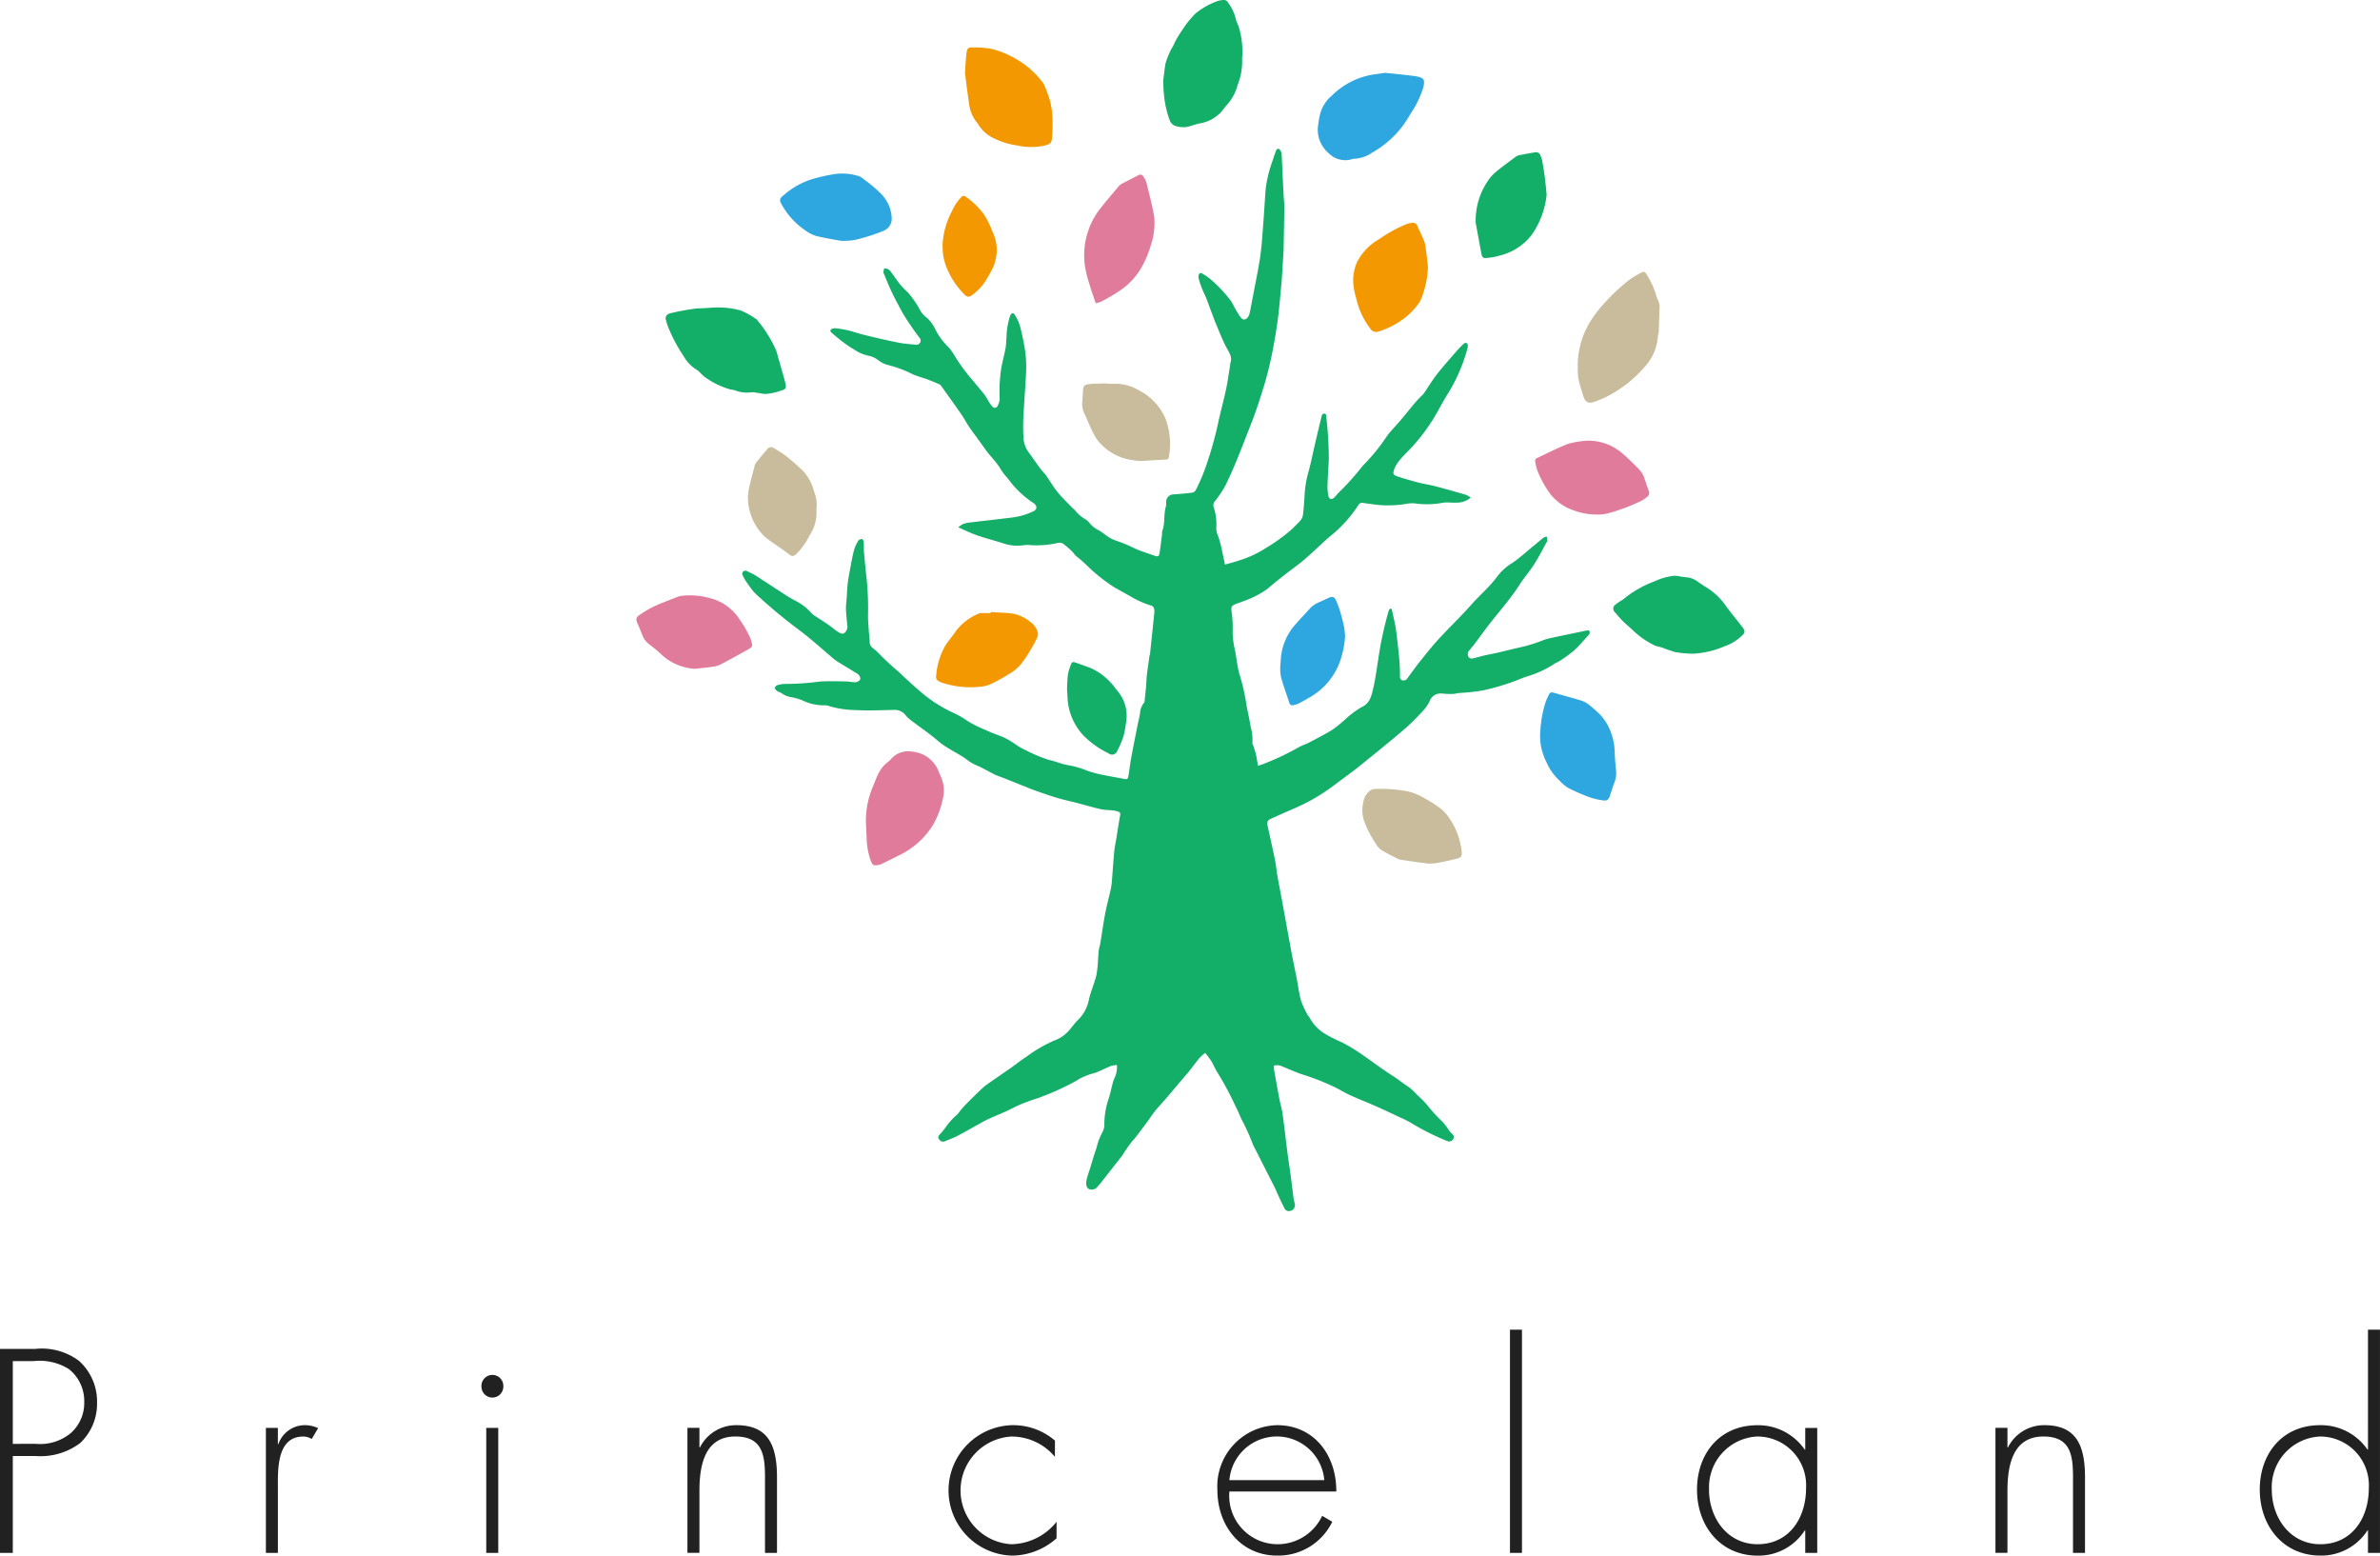 <svg xmlns="http://www.w3.org/2000/svg" xmlns:xlink="http://www.w3.org/1999/xlink" width="183.647" height="120" viewBox="0 0 183.647 120"><defs><clipPath id="a"><rect width="183.647" height="120" fill="none"/></clipPath></defs><g clip-path="url(#a)"><path d="M.987,110.455H0V94.719H2.735a4.792,4.792,0,0,1,3.353.918,4.2,4.2,0,0,1,1.4,3.234,4.158,4.158,0,0,1-1.3,3.11,5.087,5.087,0,0,1-3.455,1H.987Zm1.79-8.411a3.7,3.7,0,0,0,2.716-.856A3.109,3.109,0,0,0,6.5,98.83a3.154,3.154,0,0,0-1.173-2.545,4.241,4.241,0,0,0-2.713-.626H.987v6.386Z" transform="translate(0 9.336)" fill="#212121"/><path d="M19.6,101.537h.04a2.161,2.161,0,0,1,2.057-1.461,2.383,2.383,0,0,1,1.01.23l-.494.835a1.264,1.264,0,0,0-.658-.188c-2.077,0-1.953,2.629-1.953,4.048v4.926h-.926v-9.642H19.6Z" transform="translate(1.841 9.864)" fill="#212121"/><path d="M35.505,97.418a.844.844,0,1,1-1.687,0,.844.844,0,1,1,1.687,0m-.391,12.855h-.926v-9.642h.926Z" transform="translate(3.333 9.518)" fill="#212121"/><path d="M49.211,101.788h.041a3.11,3.11,0,0,1,2.819-1.712c2.447,0,3.125,1.545,3.125,4.027v5.824H54.27V104.1c0-1.731-.2-3.151-2.283-3.151-2.386,0-2.776,2.254-2.776,4.215v4.759h-.926v-9.642h.926Z" transform="translate(4.759 9.864)" fill="#212121"/><path d="M74.833,102.518a4.356,4.356,0,0,0-3.353-1.565,4.16,4.16,0,0,0-.02,8.306,4.548,4.548,0,0,0,3.5-1.731V108.8a5.2,5.2,0,0,1-3.455,1.336,5.032,5.032,0,0,1,.02-10.06,4.947,4.947,0,0,1,3.312,1.19Z" transform="translate(6.567 9.864)" fill="#212121"/><path d="M86.435,105.19a3.737,3.737,0,0,0,3.805,4.069,3.8,3.8,0,0,0,3.353-2.191l.781.459a4.628,4.628,0,0,1-4.257,2.608c-2.819,0-4.608-2.317-4.608-5.05a4.719,4.719,0,0,1,4.608-5.009c2.879,0,4.585,2.338,4.566,5.114Zm7.322-.877a3.674,3.674,0,0,0-7.322,0Z" transform="translate(8.429 9.864)" fill="#212121"/><rect width="0.926" height="17.218" transform="translate(116.513 102.573)" fill="#212121"/><path d="M128.474,109.927h-.926V108.2h-.041a4.241,4.241,0,0,1-3.62,1.94c-2.879,0-4.69-2.275-4.69-5.092s1.788-4.968,4.648-4.968a4.356,4.356,0,0,1,3.662,1.879h.041v-1.67h.926Zm-8.351-4.883c0,2.213,1.44,4.215,3.744,4.215,2.427,0,3.743-2,3.743-4.32a3.757,3.757,0,0,0-3.8-3.987,3.912,3.912,0,0,0-3.682,4.091" transform="translate(11.749 9.864)" fill="#212121"/><path d="M141.085,101.788h.041a3.109,3.109,0,0,1,2.819-1.712c2.447,0,3.125,1.545,3.125,4.027v5.824h-.926V104.1c0-1.731-.2-3.151-2.283-3.151-2.386,0-2.776,2.254-2.776,4.215v4.759h-.926v-9.642h.926Z" transform="translate(13.815 9.864)" fill="#212121"/><path d="M167.075,108.856h-.041a4.236,4.236,0,0,1-3.62,1.94c-2.879,0-4.689-2.274-4.689-5.092s1.788-4.967,4.647-4.967a4.355,4.355,0,0,1,3.662,1.879h.041V93.371H168v17.218h-.926Zm.063-3.256a3.756,3.756,0,0,0-3.805-3.986,3.911,3.911,0,0,0-3.681,4.09c0,2.213,1.439,4.216,3.744,4.216,2.427,0,3.743-2,3.743-4.321" transform="translate(15.645 9.203)" fill="#212121"/><path d="M68.809,39.656c.53.227.959.443,1.411.6.635.219,1.285.393,1.93.586a3.4,3.4,0,0,0,1.719.186,2.2,2.2,0,0,1,.57,0,7.389,7.389,0,0,0,2-.166.616.616,0,0,1,.43.035,6.271,6.271,0,0,1,.72.616c.129.121.213.3.356.392a11.338,11.338,0,0,1,1.012.906,13.428,13.428,0,0,0,1.858,1.448c.405.234.816.457,1.225.686a7.34,7.34,0,0,0,1.691.756.3.3,0,0,1,.168.178.832.832,0,0,1,.035.337c-.107,1.06-.22,2.119-.332,3.179-.007.063-.037.122-.046.185-.068.489-.141.977-.2,1.467-.033.276-.033.555-.058.833-.027.327-.062.654-.1.98-.012.112,0,.263-.064.326a1.394,1.394,0,0,0-.306.839c-.06.324-.142.645-.205.969-.166.835-.334,1.67-.488,2.507-.079.436-.123.88-.2,1.317-.045.266-.107.287-.363.234-.432-.089-.869-.154-1.3-.246a9.391,9.391,0,0,1-1.472-.365,7.009,7.009,0,0,0-1.519-.444c-.508-.079-.989-.311-1.5-.408a12.528,12.528,0,0,1-1.743-.729,4.816,4.816,0,0,1-.823-.477,6.94,6.94,0,0,0-.945-.551c-.445-.178-.9-.328-1.333-.54a9.053,9.053,0,0,1-1.425-.707,6.637,6.637,0,0,0-1.081-.623,10.608,10.608,0,0,1-2.311-1.439c-.664-.547-1.293-1.135-1.916-1.729a20.732,20.732,0,0,1-1.531-1.417,3.429,3.429,0,0,0-.45-.4.6.6,0,0,1-.258-.519c.008-.277-.048-.555-.066-.833-.026-.43-.073-.861-.058-1.29a22.507,22.507,0,0,0-.152-3.114c-.057-.555-.116-1.108-.161-1.663-.019-.253,0-.509-.015-.761-.008-.087-.076-.232-.132-.239a.335.335,0,0,0-.282.111,3.063,3.063,0,0,0-.345.756c-.136.54-.229,1.091-.333,1.639-.059.311-.119.623-.151.938-.042.4-.056.811-.085,1.216a6.6,6.6,0,0,0-.049.718c.015.417.062.833.1,1.248a.633.633,0,0,1-.216.618c-.2.134-.383-.027-.56-.123a.747.747,0,0,1-.09-.068c-.233-.176-.457-.36-.7-.524-.322-.221-.657-.423-.981-.639a1.593,1.593,0,0,1-.256-.224,3.958,3.958,0,0,0-1.135-.879,10.015,10.015,0,0,1-.982-.58c-.725-.465-1.442-.945-2.169-1.408-.191-.122-.405-.208-.609-.311a.252.252,0,0,0-.345.035c-.1.12-.052.236.014.353a3.3,3.3,0,0,0,.163.3c.2.29.4.586.623.857a6.178,6.178,0,0,0,.547.524c.12.112.239.223.364.33.313.272.626.547.947.812.338.281.683.555,1.03.826.449.35.914.682,1.355,1.045.584.48,1.151.982,1.728,1.473a4.182,4.182,0,0,0,.471.376c.536.336,1.086.653,1.62.993a.475.475,0,0,1,.186.3c.023.157-.112.247-.248.3a.524.524,0,0,1-.222.031c-.214-.015-.428-.059-.642-.062-.66-.009-1.32-.036-1.979.005a20.348,20.348,0,0,1-2.612.185,2.231,2.231,0,0,0-.677.092.333.333,0,0,0-.214.218c-.005.076.107.179.19.238.112.078.258.109.366.191a1.663,1.663,0,0,0,.7.28,4.838,4.838,0,0,1,.834.233,3.863,3.863,0,0,0,1.767.4.87.87,0,0,1,.335.058,7.427,7.427,0,0,0,2.065.308c.971.053,1.948.007,2.922-.012a1.042,1.042,0,0,1,.9.393,2.287,2.287,0,0,0,.379.371c.714.546,1.464,1.051,2.147,1.636.739.634,1.658.976,2.41,1.582a4.422,4.422,0,0,0,.777.389c.426.219.849.444,1.274.666a.888.888,0,0,0,.108.037c.2.075.4.146.6.225.564.224,1.125.452,1.687.676.247.1.5.2.747.286.538.186,1.077.377,1.623.538.486.144.982.246,1.473.374.625.163,1.246.349,1.876.49.4.09.831.034,1.237.156.233.069.268.109.224.345-.059.323-.11.648-.163.973-.041.25-.077.5-.118.751-.056.338-.134.673-.166,1.013-.078.834-.127,1.671-.2,2.5a6.224,6.224,0,0,1-.145.747c-.12.532-.264,1.059-.363,1.6-.14.747-.244,1.5-.368,2.252-.032.188-.094.37-.121.558-.03.213-.031.431-.051.645a8.61,8.61,0,0,1-.135,1.277c-.158.636-.435,1.245-.577,1.883a2.975,2.975,0,0,1-.855,1.569c-.246.236-.437.528-.666.784a2.7,2.7,0,0,1-1.145.785,11.1,11.1,0,0,0-2.16,1.258c-.4.249-.757.55-1.14.818-.642.449-1.292.888-1.931,1.34a4.611,4.611,0,0,0-.483.42c-.258.243-.511.491-.761.74-.205.205-.412.41-.606.625-.16.178-.285.392-.459.553a5.085,5.085,0,0,0-.813.891,4.43,4.43,0,0,1-.426.534c-.2.21-.222.277-.105.45a.352.352,0,0,0,.468.134c.338-.14.684-.269,1.008-.439.628-.332,1.244-.689,1.866-1.033.177-.1.357-.19.542-.272.428-.191.861-.369,1.289-.562.38-.174.748-.379,1.135-.538.445-.183.9-.347,1.36-.491a20.321,20.321,0,0,0,2.812-1.267c.148-.071.278-.18.426-.25a7.164,7.164,0,0,1,.662-.28c.188-.069.391-.1.577-.178.376-.155.739-.337,1.116-.489a2.157,2.157,0,0,1,.45-.073,1.935,1.935,0,0,1-.151.941,2.074,2.074,0,0,0-.17.464c-.1.355-.17.714-.271,1.067a6.231,6.231,0,0,0-.375,2.048,1.277,1.277,0,0,1-.181.724,4.889,4.889,0,0,0-.425,1.163c-.2.56-.361,1.132-.537,1.7a7.053,7.053,0,0,0-.23.762c-.089.45.044.807.5.732a.459.459,0,0,0,.238-.105,4.7,4.7,0,0,0,.4-.449c.394-.5.783-1,1.173-1.5.165-.209.336-.414.49-.631a10.165,10.165,0,0,1,.714-1.027c.371-.4.673-.855,1.006-1.284.27-.35.506-.727.781-1.074.244-.308.522-.589.778-.888.454-.528.9-1.062,1.351-1.593.131-.155.269-.3.4-.46.3-.379.583-.768.888-1.141a3.855,3.855,0,0,1,.434-.384,7.668,7.668,0,0,1,.471.629c.177.292.3.618.486.9a23.411,23.411,0,0,1,1.3,2.408c.189.374.363.755.523,1.14a16.076,16.076,0,0,1,.773,1.648,5.33,5.33,0,0,0,.378.827c.472.938.952,1.873,1.425,2.811.114.225.2.462.313.691.154.331.307.664.479.987a.373.373,0,0,0,.234.158.466.466,0,0,0,.527-.588c-.026-.123-.068-.244-.085-.368-.076-.578-.141-1.156-.218-1.732-.082-.614-.182-1.227-.261-1.842-.126-.981-.232-1.964-.367-2.945-.051-.375-.169-.742-.241-1.115-.149-.785-.289-1.573-.428-2.36a1.68,1.68,0,0,1,0-.269.9.9,0,0,1,.606.051c.6.239,1.178.516,1.8.7a17.741,17.741,0,0,1,2.154.854c.441.193.846.464,1.283.664.669.305,1.356.57,2.028.868.649.288,1.29.592,1.932.894a7.056,7.056,0,0,1,.777.394,18.981,18.981,0,0,0,2.717,1.366.571.571,0,0,0,.143.052.351.351,0,0,0,.39-.174.291.291,0,0,0-.087-.4,1.906,1.906,0,0,1-.242-.288,6.375,6.375,0,0,0-.487-.634,12.467,12.467,0,0,1-1.173-1.281,7.482,7.482,0,0,0-.8-.81,4.294,4.294,0,0,0-.665-.618c-.428-.267-.813-.6-1.241-.865-.865-.546-1.678-1.179-2.525-1.754a14.245,14.245,0,0,0-1.337-.8,11,11,0,0,1-1.223-.606,3.22,3.22,0,0,1-1.293-1.3c-.034-.079-.114-.137-.154-.215a6.748,6.748,0,0,1-.512-1.092c-.154-.547-.22-1.119-.328-1.68-.134-.684-.28-1.367-.409-2.052-.257-1.384-.506-2.77-.76-4.155-.111-.6-.231-1.194-.335-1.794-.067-.387-.1-.781-.175-1.166-.18-.88-.382-1.754-.57-2.633-.07-.328-.018-.442.278-.578q.9-.412,1.806-.8A14.4,14.4,0,0,0,97.3,59.908c.417-.29.82-.6,1.226-.9.356-.265.717-.526,1.062-.8q1.16-.928,2.309-1.872c.527-.435,1.058-.87,1.568-1.327a14.827,14.827,0,0,0,1.076-1.076,3.315,3.315,0,0,0,.629-.85.889.889,0,0,1,.926-.613c.125,0,.249.022.377.027A5.237,5.237,0,0,0,107,52.5c.151-.009.3-.055.448-.07a16.8,16.8,0,0,0,1.814-.194,18.021,18.021,0,0,0,2.479-.724c.308-.115.61-.25.922-.352a7.811,7.811,0,0,0,2.139-.983c.123-.087.278-.129.4-.214a10.623,10.623,0,0,0,1.1-.8c.4-.355.74-.767,1.1-1.159.1-.111.211-.238.046-.411-.077.011-.164.019-.248.036-.857.177-1.714.353-2.568.538a4.693,4.693,0,0,0-.771.219,11.312,11.312,0,0,1-1.74.53c-.605.135-1.206.29-1.81.43-.307.07-.618.12-.924.191s-.611.169-.922.234a.318.318,0,0,1-.259-.081.431.431,0,0,1,.036-.554c.145-.176.294-.349.432-.532.4-.526.777-1.067,1.185-1.584.753-.957,1.564-1.868,2.226-2.9.363-.565.811-1.077,1.171-1.642s.649-1.147.969-1.724a.2.2,0,0,0,.037-.107c-.009-.093-.032-.186-.048-.278a.646.646,0,0,0-.236.068c-.289.227-.565.471-.85.7-.521.426-1.018.885-1.574,1.26a4.157,4.157,0,0,0-1.108.974c-.605.844-1.4,1.5-2.082,2.274-.8.905-1.676,1.737-2.494,2.624-.505.55-.969,1.139-1.438,1.723-.333.416-.64.854-.959,1.281a.345.345,0,0,1-.423.17c-.183-.069-.163-.223-.163-.382,0-.33-.012-.66-.035-.99-.026-.392-.069-.784-.113-1.175-.053-.479-.1-.96-.175-1.436s-.2-.968-.3-1.45c-.008-.033-.042-.059-.068-.1-.174.046-.182.2-.221.324a27.908,27.908,0,0,0-.783,3.72c-.115.7-.2,1.409-.367,2.1-.136.578-.237,1.163-.917,1.476a7.447,7.447,0,0,0-1.356,1.036,10.022,10.022,0,0,1-.927.727c-.575.349-1.174.656-1.769.968-.282.147-.6.233-.862.4a19.428,19.428,0,0,1-2.468,1.172c-.178.082-.371.134-.591.213-.062-.334-.107-.634-.175-.928-.051-.219-.133-.43-.2-.644-.021-.07-.073-.145-.06-.21a3.474,3.474,0,0,0-.129-1.2c-.081-.513-.193-1.023-.3-1.533a16.834,16.834,0,0,0-.537-2.448,4.034,4.034,0,0,1-.167-.7c-.069-.374-.122-.75-.185-1.125-.029-.163-.073-.322-.1-.484a5.488,5.488,0,0,1-.1-1.283,8.939,8.939,0,0,0-.093-1.364c-.032-.349,0-.425.314-.557.187-.078.384-.129.569-.21a7.261,7.261,0,0,0,1.857-.941q.626-.527,1.269-1.035c.528-.416,1.084-.8,1.6-1.237.646-.553,1.251-1.151,1.887-1.716A10.218,10.218,0,0,0,99.7,37.9a.292.292,0,0,1,.332-.129c.53.06,1.056.159,1.585.178a8.86,8.86,0,0,0,1.592-.083,3.017,3.017,0,0,1,.787-.067,6.676,6.676,0,0,0,2.2-.045,2.9,2.9,0,0,1,.57-.015,5.8,5.8,0,0,0,.648,0,1.619,1.619,0,0,0,.932-.381,1.646,1.646,0,0,0-.345-.209c-.8-.233-1.607-.462-2.416-.676-.415-.109-.845-.166-1.261-.274-.539-.141-1.078-.292-1.606-.469-.367-.122-.4-.2-.272-.565a2.175,2.175,0,0,1,.331-.591,7.929,7.929,0,0,1,.639-.706,14.291,14.291,0,0,0,2.283-2.99c.257-.454.505-.912.771-1.359a13.086,13.086,0,0,0,1.606-3.6,1.082,1.082,0,0,0,.048-.3.254.254,0,0,0-.1-.187.226.226,0,0,0-.2.043,6.094,6.094,0,0,0-.483.484q-.629.714-1.245,1.439c-.2.243-.4.491-.586.75-.269.384-.517.783-.78,1.171a2.514,2.514,0,0,1-.238.246c-.148.156-.3.308-.441.472-.376.447-.739.905-1.116,1.351-.344.408-.726.785-1.045,1.211a14.631,14.631,0,0,1-1.82,2.243.761.761,0,0,0-.1.115,19.672,19.672,0,0,1-1.836,2.037c-.112.12-.212.254-.331.368-.174.165-.382.123-.433-.111a3.423,3.423,0,0,1-.075-.827c.019-.671.07-1.341.1-2.013a27.9,27.9,0,0,0-.185-3.191c-.009-.13.032-.32-.16-.337s-.2.175-.233.3c-.167.665-.322,1.333-.478,2-.169.729-.317,1.465-.512,2.187a7.915,7.915,0,0,0-.291,1.647q-.041.819-.129,1.634a.878.878,0,0,1-.179.441c-.2.243-.444.453-.661.682a13.322,13.322,0,0,1-2.029,1.472,8.053,8.053,0,0,1-1.955.924c-.374.137-.765.229-1.2.355-.074-.346-.13-.642-.2-.934a8.814,8.814,0,0,0-.336-1.286,1.313,1.313,0,0,1-.13-.649,4.214,4.214,0,0,0-.209-1.578.439.439,0,0,1,.1-.443,8.706,8.706,0,0,0,.821-1.233c.748-1.528,1.335-3.127,1.959-4.708.376-.954.694-1.932.992-2.913.239-.787.442-1.586.608-2.392.189-.917.347-1.843.47-2.772.131-.979.2-1.965.3-2.949,0-.051.009-.1.012-.152q.066-1.081.132-2.163c.008-.126.008-.254.009-.381.019-1.015.043-2.031.051-3.047,0-.33-.044-.659-.059-.989-.052-1.04-.1-2.081-.147-3.12a.17.17,0,0,0-.009-.076c-.065-.1-.114-.25-.205-.283-.152-.054-.208.105-.25.224-.087.239-.171.479-.247.722a9.9,9.9,0,0,0-.517,2.106c-.076.949-.123,1.9-.2,2.851-.063.81-.109,1.624-.227,2.427-.152,1.016-.369,2.022-.558,3.032-.082.436-.164.873-.256,1.307a.772.772,0,0,1-.134.309c-.193.247-.4.244-.581-.012-.146-.205-.272-.426-.4-.644-.115-.2-.2-.412-.333-.6a10.572,10.572,0,0,0-1.564-1.662,4.082,4.082,0,0,0-.53-.371c-.105-.071-.238-.175-.339-.062a.441.441,0,0,0-.058.35,6.283,6.283,0,0,0,.26.791c.1.247.224.482.321.729.176.445.337.9.505,1.344.076.2.146.405.231.6.286.661.534,1.344.881,1.97.207.371.416.69.248,1.123a.856.856,0,0,0-.013.152c-.1.588-.175,1.18-.294,1.762-.147.709-.332,1.409-.5,2.114-.127.544-.235,1.092-.379,1.631-.167.625-.338,1.251-.551,1.861a14.116,14.116,0,0,1-.938,2.284.4.4,0,0,1-.261.18c-.464.058-.929.1-1.4.133a.586.586,0,0,0-.617.617,1.317,1.317,0,0,1-.011.3c-.2.622-.043,1.3-.288,1.913a.763.763,0,0,0-.008.189c-.064.5-.119,1.007-.2,1.509-.041.259-.115.292-.368.208-.4-.132-.787-.271-1.179-.411-.118-.043-.233-.1-.347-.146a11.019,11.019,0,0,0-1.4-.588,2.946,2.946,0,0,1-.921-.5c-.156-.109-.309-.225-.472-.319a2.3,2.3,0,0,1-.665-.5,1.385,1.385,0,0,0-.42-.382,2.682,2.682,0,0,1-.737-.649c-.088-.09-.188-.168-.276-.259-.367-.384-.756-.751-1.089-1.163-.317-.392-.569-.837-.862-1.25-.138-.2-.319-.363-.461-.556-.31-.42-.6-.855-.912-1.27a2.075,2.075,0,0,1-.393-1.17,14.9,14.9,0,0,1,0-1.6c.054-1.1.15-2.206.2-3.31a9.31,9.31,0,0,0-.055-1.632,18.366,18.366,0,0,0-.42-2.047,3.44,3.44,0,0,0-.406-.851c-.091-.155-.238-.125-.322.038a1.659,1.659,0,0,0-.063.18A5.541,5.541,0,0,0,72.526,25c-.029.278-.022.561-.074.835-.1.524-.242,1.038-.334,1.562A11.5,11.5,0,0,0,72,29.709a1.332,1.332,0,0,1-.161.575.232.232,0,0,1-.409.041,2.438,2.438,0,0,1-.267-.366,6.207,6.207,0,0,0-.338-.545c-.379-.473-.772-.934-1.161-1.4a13.555,13.555,0,0,1-1.2-1.7,3.579,3.579,0,0,0-.487-.633,5.1,5.1,0,0,1-.9-1.217A2.989,2.989,0,0,0,66.4,23.5a1.882,1.882,0,0,1-.51-.544,7.553,7.553,0,0,0-.837-1.264c-.137-.179-.319-.323-.473-.489a4.932,4.932,0,0,1-.375-.428c-.2-.274-.393-.559-.6-.834a.693.693,0,0,0-.222-.205c-.082-.043-.213-.082-.275-.045s-.062.174-.078.268a.227.227,0,0,0,.026.11c.171.409.335.822.519,1.225.161.355.338.7.522,1.047.207.391.409.788.648,1.158.336.521.691,1.032,1.066,1.525a.321.321,0,0,1-.287.538c-.416-.04-.836-.067-1.246-.143-.636-.118-1.268-.264-1.9-.413-.565-.135-1.134-.264-1.683-.444a7.19,7.19,0,0,0-1.335-.263.627.627,0,0,0-.263.025c-.178.054-.211.191-.074.308.27.23.538.462.822.675a7.883,7.883,0,0,0,.91.617,3.146,3.146,0,0,0,1.106.487,1.7,1.7,0,0,1,.756.339,2.121,2.121,0,0,0,.846.4,8.7,8.7,0,0,1,1.839.7,10.084,10.084,0,0,0,.966.33c.355.131.705.277,1.054.424a.433.433,0,0,1,.17.145c.528.74,1.059,1.481,1.578,2.229.193.28.347.588.539.869.27.4.558.779.839,1.168.141.2.283.389.421.587.38.553.885,1,1.226,1.591.2.336.489.614.718.932a7.424,7.424,0,0,0,1.813,1.664c.271.192.283.475-.018.618a5.457,5.457,0,0,1-.885.336,6.034,6.034,0,0,1-.9.166c-1.045.129-2.092.243-3.138.369a2.281,2.281,0,0,0-.517.116,2.057,2.057,0,0,0-.374.265" transform="translate(5.139 1.029)" fill="#13ae67"/><path d="M81.705,6.2c.016.37.007.7.051,1.028A7.675,7.675,0,0,0,82.2,9.264a.7.7,0,0,0,.464.458,2.082,2.082,0,0,0,.78.083c.372-.055.727-.226,1.1-.29a2.83,2.83,0,0,0,1.83-1.127,2.62,2.62,0,0,1,.243-.294,3.652,3.652,0,0,0,.835-1.565,4.823,4.823,0,0,0,.337-2.016,1.235,1.235,0,0,1,.018-.189,6.641,6.641,0,0,0-.3-2.33,3.774,3.774,0,0,1-.176-.416A3.5,3.5,0,0,0,86.706.2.368.368,0,0,0,86.33,0a2.647,2.647,0,0,0-.374.06,5.859,5.859,0,0,0-1.663.9,1.865,1.865,0,0,0-.324.321,6.977,6.977,0,0,0-.466.554c-.229.319-.448.644-.654.978a5.931,5.931,0,0,0-.368.709,5.8,5.8,0,0,0-.606,1.392c-.069.438-.118.879-.17,1.283" transform="translate(8.054 0)" fill="#13ae67"/><path d="M54.364,28.265a4.141,4.141,0,0,0,1.3-.266c.343-.079.42-.205.334-.548-.125-.5-.276-1-.416-1.5-.1-.342-.192-.683-.292-1.025a9.8,9.8,0,0,0-1.48-2.373.168.168,0,0,0-.054-.054,6.267,6.267,0,0,0-1.186-.667,6.247,6.247,0,0,0-1.6-.241c-.58-.023-1.164.081-1.745.067a17.829,17.829,0,0,0-2.124.384.3.3,0,0,0-.107.038.365.365,0,0,0-.218.47,4.731,4.731,0,0,0,.269.785,12.558,12.558,0,0,0,1.108,2.032,2.836,2.836,0,0,0,.992,1.023,1.466,1.466,0,0,1,.311.277c.092.086.179.179.279.257a6.193,6.193,0,0,0,1.907.959c.155.051.327.052.479.108a2.534,2.534,0,0,0,1.268.142.94.94,0,0,1,.265.016c.236.035.472.076.709.114" transform="translate(4.609 2.128)" fill="#13ae67"/><path d="M110.82,26.451a5.518,5.518,0,0,0,.056.9c.088.445.241.878.371,1.314.143.473.4.616.866.444a7.936,7.936,0,0,0,1.182-.52,9.591,9.591,0,0,0,2.757-2.248,3.818,3.818,0,0,0,.95-2.236c.006-.125.062-.248.067-.374.026-.646.042-1.292.066-1.937.013-.36-.218-.647-.287-.979a6.185,6.185,0,0,0-.743-1.571.23.23,0,0,0-.352-.108,7.153,7.153,0,0,0-1.005.605,16.137,16.137,0,0,0-2.088,2,8.752,8.752,0,0,0-1.069,1.518,6.573,6.573,0,0,0-.772,3.195" transform="translate(10.923 1.882)" fill="#c9bc9c"/><path d="M119.519,46.441a7.159,7.159,0,0,0,2.414-.584,3.514,3.514,0,0,0,1.258-.759c.292-.241.325-.4.093-.7-.416-.544-.859-1.068-1.263-1.62a5.03,5.03,0,0,0-1.529-1.455c-.2-.113-.378-.255-.572-.371a1.694,1.694,0,0,0-.924-.4,4.418,4.418,0,0,1-.636-.092,1.505,1.505,0,0,0-.414-.02,4.941,4.941,0,0,0-1.487.436,8.243,8.243,0,0,0-2.355,1.355,1.5,1.5,0,0,1-.224.144,3.827,3.827,0,0,0-.37.264.374.374,0,0,0-.056.618c.194.234.392.467.609.68.26.258.549.489.813.745a6.431,6.431,0,0,0,1.583,1.1c.22.112.487.127.717.223.28.116.569.2.851.3a8.7,8.7,0,0,0,1.494.136" transform="translate(11.169 3.985)" fill="#13ae67"/><path d="M67.779,5.312c.107.809.2,1.564.308,2.318a2.9,2.9,0,0,0,.568,1.437,1.346,1.346,0,0,1,.136.181,2.8,2.8,0,0,0,1.292,1.127,5.871,5.871,0,0,0,1.737.52,4.938,4.938,0,0,0,2.115.005c.423-.118.532-.183.562-.625a12.575,12.575,0,0,0,.036-1.481,6.762,6.762,0,0,0-.183-1.312,10.306,10.306,0,0,0-.456-1.249,1.438,1.438,0,0,0-.185-.288,6.915,6.915,0,0,0-1.236-1.227,7.63,7.63,0,0,0-2.5-1.24,6.318,6.318,0,0,0-1.549-.14c-.37-.036-.483.051-.528.428-.063.527-.082,1.06-.118,1.545" transform="translate(6.681 0.328)" fill="#f39800"/><path d="M97.743,5.116c-.472.076-.956.118-1.419.234a5.877,5.877,0,0,0-2.71,1.55,2.7,2.7,0,0,0-.866,1.36,6.725,6.725,0,0,0-.156.856,2.348,2.348,0,0,0,.793,2.182,1.789,1.789,0,0,0,1.849.467.593.593,0,0,1,.188-.025,2.6,2.6,0,0,0,1.283-.437,7.859,7.859,0,0,0,2.4-2.083c.22-.31.43-.628.618-.957a7.716,7.716,0,0,0,.971-2c.148-.624.083-.759-.556-.883-.049-.01-.1-.015-.151-.022-.277-.032-.554-.066-.832-.1-.466-.048-.932-.094-1.411-.143" transform="translate(9.125 0.504)" fill="#2ea7e0"/><path d="M60.877,59.522a5.583,5.583,0,0,0,.291,1.594c.148.419.2.516.771.369a.983.983,0,0,0,.174-.079c.511-.254,1.027-.5,1.531-.764A6.173,6.173,0,0,0,66,58.428a6.737,6.737,0,0,0,.758-2.021,2.579,2.579,0,0,0-.1-1.572c-.054-.142-.121-.279-.183-.417a2.4,2.4,0,0,0-2.085-1.638,1.748,1.748,0,0,0-1.642.583,1.484,1.484,0,0,1-.282.254,2.614,2.614,0,0,0-.731.962c-.147.306-.26.631-.393.945a6.566,6.566,0,0,0-.512,2.9c.018.367.033.735.049,1.1" transform="translate(5.995 5.202)" fill="#e17b9b"/><path d="M77.039,22.183a1.955,1.955,0,0,0,.4-.111,14.009,14.009,0,0,0,1.438-.846A5.34,5.34,0,0,0,80.6,19.374a7.857,7.857,0,0,0,.675-1.608,5.365,5.365,0,0,0,.28-2.249c-.156-.9-.392-1.78-.608-2.665a1.55,1.55,0,0,0-.226-.437.265.265,0,0,0-.39-.105c-.414.219-.837.424-1.252.643a.911.911,0,0,0-.267.208c-.535.643-1.089,1.272-1.589,1.942a5.863,5.863,0,0,0-1.039,4,8.409,8.409,0,0,0,.4,1.693c.125.449.292.888.458,1.385" transform="translate(7.508 1.209)" fill="#e17b9b"/><path d="M49.208,47.473c.492-.056.972-.1,1.448-.169a1.868,1.868,0,0,0,.577-.187c.662-.347,1.318-.709,1.971-1.074.5-.277.493-.283.328-.824a1.847,1.847,0,0,0-.1-.247,9.5,9.5,0,0,0-1.014-1.652A3.842,3.842,0,0,0,50.4,42.026a5.687,5.687,0,0,0-2.187-.187,1.025,1.025,0,0,0-.293.066c-.625.246-1.257.477-1.866.756a7.9,7.9,0,0,0-1.111.656c-.281.19-.3.336-.158.651.121.28.241.56.35.845a1.625,1.625,0,0,0,.542.764,8.977,8.977,0,0,1,.938.779,4.183,4.183,0,0,0,2.593,1.117" transform="translate(4.406 4.121)" fill="#e17b9b"/><path d="M111.771,30.951a6.818,6.818,0,0,0-1.38.229c-.815.312-1.594.718-2.386,1.088a.251.251,0,0,0-.171.3,4.711,4.711,0,0,0,.159.664,8.087,8.087,0,0,0,1.033,1.862,3.885,3.885,0,0,0,1.832,1.246,5.048,5.048,0,0,0,1.834.3,2.81,2.81,0,0,0,.712-.081c.427-.112.85-.247,1.264-.4s.848-.337,1.262-.528a2.99,2.99,0,0,0,.543-.35.378.378,0,0,0,.115-.478c-.111-.3-.2-.6-.312-.9a1.889,1.889,0,0,0-.3-.6,16.511,16.511,0,0,0-1.389-1.357,4.036,4.036,0,0,0-2.816-1" transform="translate(10.628 3.051)" fill="#e17b9b"/><path d="M108.184,51.741a4.347,4.347,0,0,0,.473,2.238,4.085,4.085,0,0,0,.972,1.4,3.625,3.625,0,0,0,.714.611,14.911,14.911,0,0,0,1.67.725,5.259,5.259,0,0,0,1.03.237c.293.045.421-.06.512-.334.121-.36.231-.725.367-1.079a1.9,1.9,0,0,0,.116-.859c-.041-.48-.092-.96-.11-1.441a4.339,4.339,0,0,0-.247-1.416,3.99,3.99,0,0,0-.857-1.469,10.13,10.13,0,0,0-.85-.759,1.893,1.893,0,0,0-.592-.333c-.638-.2-1.289-.365-1.931-.553-.5-.145-.5-.152-.71.323a3.074,3.074,0,0,0-.2.533,9.1,9.1,0,0,0-.355,2.178" transform="translate(10.662 4.792)" fill="#2ea7e0"/><path d="M100.819,19.039c-.063-.521-.119-1.05-.193-1.578a2.076,2.076,0,0,0-.147-.511c-.148-.35-.313-.692-.472-1.037a.37.37,0,0,0-.447-.263,1.775,1.775,0,0,0-.439.115A10.782,10.782,0,0,0,97.06,16.9a4.35,4.35,0,0,0-1.716,1.777,3.7,3.7,0,0,0-.3,1.476,5.442,5.442,0,0,0,.233,1.3,6,6,0,0,0,1.093,2.358.536.536,0,0,0,.624.224,6.391,6.391,0,0,0,2.337-1.306,6.775,6.775,0,0,0,.762-.848,1.2,1.2,0,0,0,.156-.26,7.368,7.368,0,0,0,.569-2.585" transform="translate(9.368 1.542)" fill="#f39800"/><path d="M59.458,17.373a5.192,5.192,0,0,0,1.084-.062,13.978,13.978,0,0,0,2.241-.711,1,1,0,0,0,.623-.981,2.819,2.819,0,0,0-.8-1.846,10.119,10.119,0,0,0-1.334-1.128,1.7,1.7,0,0,0-.339-.236,4.187,4.187,0,0,0-1.84-.193,12.815,12.815,0,0,0-1.964.445,6.15,6.15,0,0,0-2.025,1.164c-.36.277-.4.4-.163.8a5.867,5.867,0,0,0,1.762,1.921,2.885,2.885,0,0,0,.834.444c.673.171,1.363.275,1.916.381" transform="translate(5.401 1.201)" fill="#2ea7e0"/><path d="M100.829,61.165c.25-.021.456-.019.654-.056.457-.088.91-.194,1.364-.293s.568-.2.5-.68a5.652,5.652,0,0,0-.959-2.5,3.11,3.11,0,0,0-.6-.679,10.123,10.123,0,0,0-1.34-.863,4.316,4.316,0,0,0-1.3-.516,11.28,11.28,0,0,0-2.459-.179.738.738,0,0,0-.478.191,1.4,1.4,0,0,0-.449.851,2.624,2.624,0,0,0,.06,1.424,8.17,8.17,0,0,0,.881,1.719,1.731,1.731,0,0,0,.433.515c.427.267.888.483,1.337.716a.579.579,0,0,0,.183.047c.476.07.952.141,1.429.207.264.037.527.066.747.093" transform="translate(9.432 5.46)" fill="#c9bc9c"/><path d="M69.966,42.98c0,.025,0,.052,0,.077-.241,0-.482-.005-.722,0a.582.582,0,0,0-.256.062,4.232,4.232,0,0,0-1.691,1.3c-.27.413-.608.782-.865,1.2a5.481,5.481,0,0,0-.676,2.275.376.376,0,0,0,.229.434,2.7,2.7,0,0,0,.279.12,7.059,7.059,0,0,0,2.895.291,2.37,2.37,0,0,0,.737-.172,12.968,12.968,0,0,0,1.465-.8,3.319,3.319,0,0,0,.982-.826,11.864,11.864,0,0,0,1.2-1.976.648.648,0,0,0,.011-.545,1.475,1.475,0,0,0-.527-.678,3.175,3.175,0,0,0-1.36-.647c-.564-.069-1.135-.08-1.7-.118" transform="translate(6.481 4.236)" fill="#f39800"/><path d="M109.126,14.012c-.023-.257-.037-.459-.059-.66-.034-.314-.067-.629-.112-.944-.051-.363-.108-.724-.176-1.084a1.936,1.936,0,0,0-.138-.394.344.344,0,0,0-.391-.235c-.425.069-.85.142-1.272.229a.813.813,0,0,0-.3.159c-.467.348-.936.694-1.391,1.058a3.879,3.879,0,0,0-.536.538,5.4,5.4,0,0,0-1.1,3.334.486.486,0,0,0,0,.113c.146.8.291,1.6.442,2.393.054.281.122.354.411.327a4.766,4.766,0,0,0,.93-.168,4.451,4.451,0,0,0,2.519-1.589,6.54,6.54,0,0,0,1.168-3.077" transform="translate(10.217 1.054)" fill="#13ae67"/><path d="M80.514,32.911c.725-.043,1.333-.08,1.94-.112a.235.235,0,0,0,.255-.226,6.769,6.769,0,0,0,.086-.9,5.656,5.656,0,0,0-.361-2.053,4.474,4.474,0,0,0-2.119-2.207,3.6,3.6,0,0,0-1.935-.461c-.227.012-.457-.031-.686-.026-.392.008-.787.011-1.175.055-.341.038-.433.174-.448.5-.013.292-.03.583-.053.874a1.68,1.68,0,0,0,.157.885c.183.376.332.768.513,1.145a5.975,5.975,0,0,0,.471.865A4.1,4.1,0,0,0,79.653,32.8a5.941,5.941,0,0,0,.861.108" transform="translate(7.492 2.654)" fill="#c9bc9c"/><path d="M57.816,36.181a2.5,2.5,0,0,0-.169-1.323,3.71,3.71,0,0,0-.836-1.605,17.869,17.869,0,0,0-1.373-1.2,8.669,8.669,0,0,0-.929-.587.345.345,0,0,0-.479.079q-.445.522-.874,1.059a.656.656,0,0,0-.105.242c-.149.576-.306,1.151-.436,1.731a3.835,3.835,0,0,0-.082.793,4.239,4.239,0,0,0,1.026,2.648,2.645,2.645,0,0,0,.554.513c.522.381,1.069.729,1.583,1.121.244.186.325.215.613-.056a5.036,5.036,0,0,0,.966-1.362,3.186,3.186,0,0,0,.544-2.05" transform="translate(5.178 3.095)" fill="#c9bc9c"/><path d="M94.927,44.9c-.027-.241-.037-.47-.083-.692-.073-.347-.158-.692-.259-1.032a8.224,8.224,0,0,0-.343-.963c-.145-.326-.29-.361-.608-.214-.23.107-.458.218-.691.315a2.129,2.129,0,0,0-.8.569c-.325.372-.679.72-1,1.1a4.459,4.459,0,0,0-1.181,2.82c0,.165-.041.33-.036.493a3.392,3.392,0,0,0,.06.828c.187.657.421,1.3.634,1.949a.246.246,0,0,0,.316.194,1.7,1.7,0,0,0,.4-.127q.455-.236.9-.5a5.178,5.178,0,0,0,2.307-2.782,7.037,7.037,0,0,0,.383-1.958" transform="translate(8.864 4.132)" fill="#2ea7e0"/><path d="M74.947,48.533c.013.235.032.525.046.816a4.581,4.581,0,0,0,1.216,2.8A7.1,7.1,0,0,0,78.15,53.53a.424.424,0,0,0,.673-.188A7.286,7.286,0,0,0,79.3,52.23a7.478,7.478,0,0,0,.191-1.005,2.979,2.979,0,0,0-.332-2.059,4.9,4.9,0,0,0-.471-.638,4.755,4.755,0,0,0-1.914-1.576c-.4-.153-.806-.293-1.211-.437-.121-.042-.241-.029-.288.1a4.409,4.409,0,0,0-.25.794c-.055.349-.052.707-.077,1.121" transform="translate(7.387 4.583)" fill="#13ae67"/><path d="M66.2,17.576c.015.254.013.51.053.759a5.055,5.055,0,0,0,.183.737,6.269,6.269,0,0,0,1.405,2.237c.248.281.437.291.72.037a4.016,4.016,0,0,0,.915-.959,12.338,12.338,0,0,0,.68-1.229,4.212,4.212,0,0,0,.226-1.034,3.2,3.2,0,0,0-.35-1.654,5.961,5.961,0,0,0-.662-1.319,5.847,5.847,0,0,0-1.331-1.3c-.212-.152-.267-.136-.442.054a3.769,3.769,0,0,0-.66,1.013,6.178,6.178,0,0,0-.736,2.654" transform="translate(6.526 1.356)" fill="#f39800"/></g></svg>